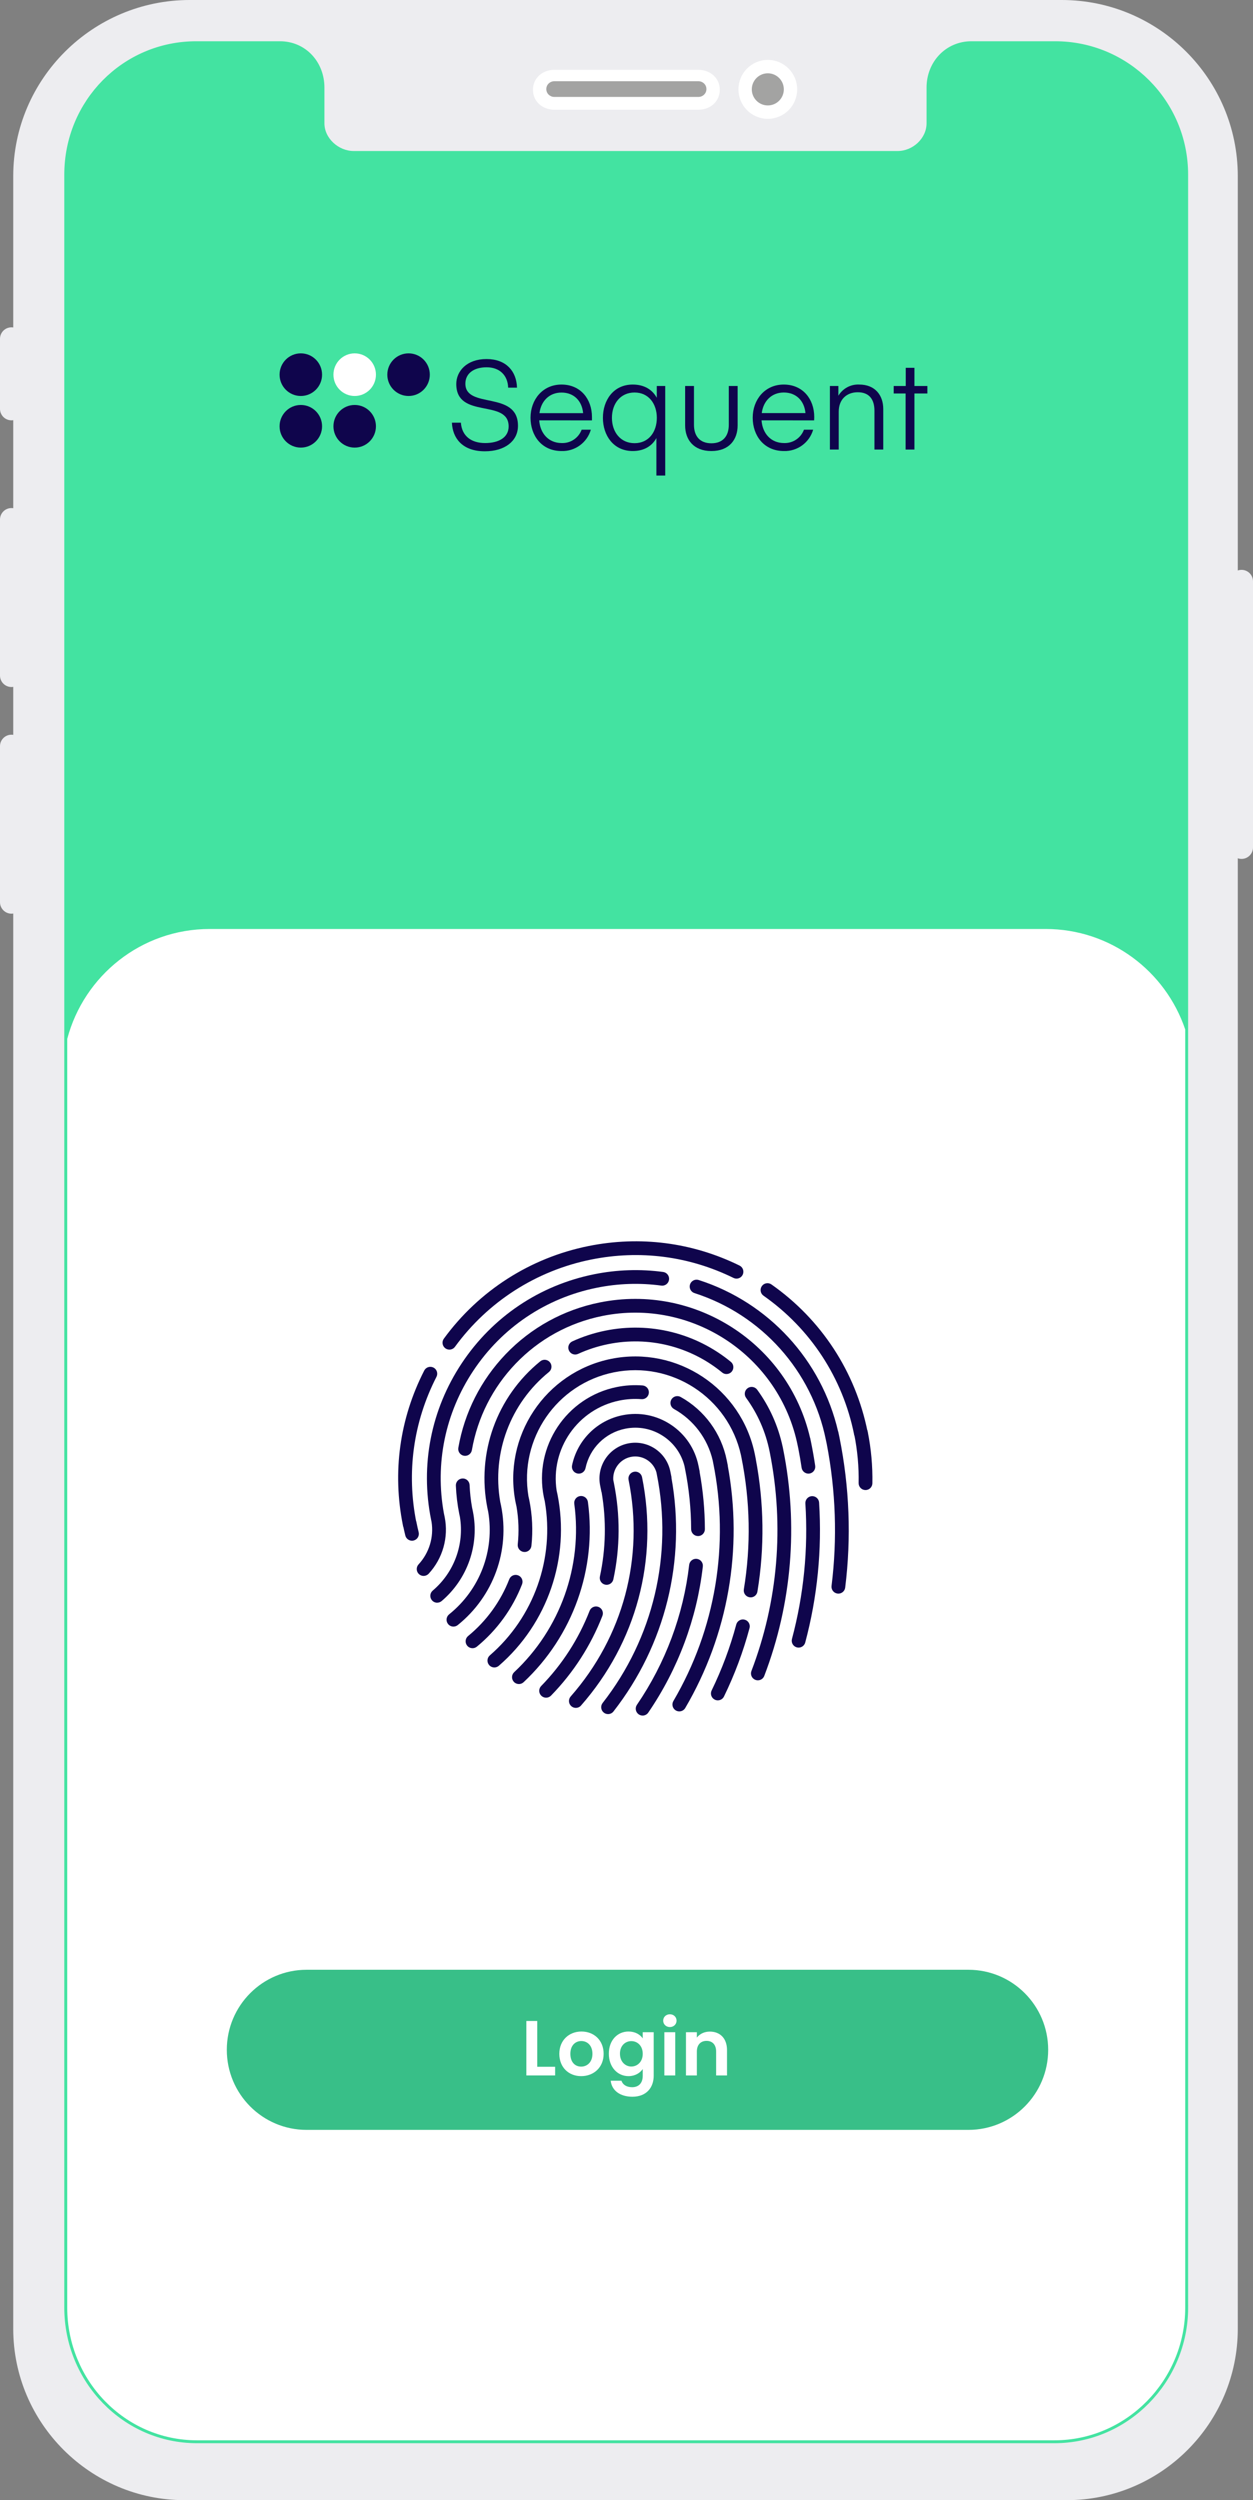 <svg xmlns="http://www.w3.org/2000/svg" width="214" height="427" viewBox="0 0 214 427" fill="none"><rect x="0" y="0" width="214" height="427" fill="#808080" stroke="none"/><path d="M181.326 0H32.4C15.844 0 2.262 13.46 2.262 30.072V397.741C2.262 413.865 15.446 427 31.515 427H182.211C198.281 427 211.402 413.865 211.402 397.741V30.072C211.398 13.46 197.882 0 181.326 0Z" fill="#EDEDF0"></path><path d="M131.135 20.294C133.905 20.294 136.15 18.041 136.15 15.263C136.15 12.484 133.905 10.231 131.135 10.231C128.366 10.231 126.121 12.484 126.121 15.263C126.121 18.041 128.366 20.294 131.135 20.294Z" fill="white"></path><path d="M94.672 11.928H119.283C121.292 11.928 122.93 13.318 122.93 15.334C122.93 17.35 121.292 18.74 119.283 18.74H94.672C92.663 18.74 91.025 17.35 91.025 15.334C91.025 13.318 92.663 11.928 94.672 11.928V11.928Z" fill="white"></path><path d="M202.423 394.121C202.423 406.502 192.426 416.773 180.087 416.773H33.639C21.301 416.773 11.48 406.502 11.48 394.121V29.828C11.48 17.509 21.248 7.545 33.524 7.545H47.806C51.908 7.545 54.909 10.835 54.909 14.952V21.062C54.909 23.917 57.56 26.293 60.401 26.293H153.317C156.162 26.293 158.747 23.917 158.747 21.062V14.952C158.747 10.835 161.814 7.545 165.916 7.545H180.198C192.474 7.545 202.419 17.509 202.419 29.828V394.121H202.423Z" fill="#43E3A1" stroke="#43E3A1" stroke-miterlimit="10"></path><path d="M94.672 16.555H119.283C120.035 16.555 120.65 15.973 120.65 15.214C120.65 14.454 120.035 13.873 119.283 13.873H94.672C93.92 13.873 93.305 14.454 93.305 15.214C93.305 15.973 93.92 16.555 94.672 16.555V16.555Z" fill="#A3A3A2"></path><path d="M131.135 18.007C132.646 18.007 133.87 16.778 133.87 15.262C133.87 13.747 132.646 12.518 131.135 12.518C129.625 12.518 128.4 13.747 128.4 15.262C128.4 16.778 129.625 18.007 131.135 18.007Z" fill="#A3A3A2"></path><path d="M3.908 57.866C3.908 56.782 3.033 55.903 1.954 55.903C0.875 55.903 0 56.782 0 57.866V69.825C0 70.909 0.875 71.788 1.954 71.788C3.033 71.788 3.908 70.909 3.908 69.825V57.866Z" fill="#EDEDF0"></path><path d="M3.908 88.733C3.908 87.649 3.033 86.77 1.954 86.77C0.875 86.77 0 87.649 0 88.733V115.373C0 116.457 0.875 117.335 1.954 117.335C3.033 117.335 3.908 116.457 3.908 115.373V88.733Z" fill="#EDEDF0"></path><path d="M3.908 127.442C3.908 126.358 3.033 125.48 1.954 125.48C0.875 125.48 0 126.358 0 127.442V154.082C0 155.166 0.875 156.045 1.954 156.045C3.033 156.045 3.908 155.166 3.908 154.082V127.442Z" fill="#EDEDF0"></path><path d="M214 99.289C214 98.205 213.125 97.326 212.046 97.326C210.967 97.326 210.092 98.205 210.092 99.289V144.73C210.092 145.814 210.967 146.693 212.046 146.693C213.125 146.693 214 145.814 214 144.73V99.289Z" fill="#EDEDF0"></path><path d="M86.871 72.831C86.871 68.035 77.927 71.659 77.927 65.584C77.927 63.413 79.697 61.321 83.092 61.321C86.486 61.321 88.23 63.453 88.296 66.206H86.787C86.725 64.136 85.367 62.729 83.109 62.729C80.852 62.729 79.481 63.839 79.481 65.522C79.481 69.936 88.465 66.628 88.465 72.725C88.465 75.349 86.194 77.076 82.813 77.076C78.927 77.076 77.29 74.794 77.184 72.192H78.715C78.883 74.474 80.485 75.669 82.857 75.669C85.229 75.669 86.871 74.687 86.871 72.831V72.831Z" fill="#0F054C"></path><path d="M92.096 71.788C92.242 73.986 93.668 75.669 95.942 75.669C97.447 75.722 98.814 74.803 99.341 73.386H100.912C100.27 75.598 98.217 77.099 95.92 77.032C92.499 77.032 90.609 74.39 90.609 71.339C90.609 68.288 92.65 65.677 95.898 65.677C99.146 65.677 101.102 68.151 101.102 71.224V71.796L92.096 71.788V71.788ZM92.136 70.562H99.593C99.403 68.47 98.022 67.045 95.898 67.045C93.774 67.045 92.393 68.546 92.136 70.562Z" fill="#0F054C"></path><path d="M108.069 77.032C104.759 77.032 102.971 74.345 102.971 71.361C102.971 68.377 104.759 65.677 108.069 65.677C110.047 65.677 111.428 66.565 112.172 67.938V65.926H113.614V81.219H112.105V74.816C111.384 76.135 110.047 77.032 108.069 77.032V77.032ZM108.379 67.036C105.954 67.036 104.511 68.954 104.511 71.361C104.511 73.768 105.954 75.691 108.379 75.691C110.804 75.691 112.18 73.75 112.18 71.361C112.18 68.972 110.791 67.036 108.379 67.036Z" fill="#0F054C"></path><path d="M117.014 72.662V65.926H118.523V72.556C118.523 74.519 119.563 75.709 121.497 75.709C123.431 75.709 124.471 74.519 124.471 72.556V65.926H125.98V72.662C125.98 75.069 124.555 77.032 121.497 77.032C118.439 77.032 117.014 75.069 117.014 72.662V72.662Z" fill="#0F054C"></path><path d="M130.064 71.788C130.214 73.986 131.635 75.669 133.91 75.669C135.414 75.722 136.782 74.803 137.309 73.386H138.88C138.238 75.598 136.184 77.099 133.888 77.032C130.467 77.032 128.555 74.39 128.555 71.339C128.555 68.288 130.608 65.677 133.857 65.677C137.105 65.677 139.065 68.151 139.065 71.224C139.065 71.454 139.043 71.796 139.043 71.796L130.064 71.788V71.788ZM130.108 70.553H137.565C137.375 68.462 135.99 67.036 133.865 67.036C131.741 67.036 130.351 68.546 130.099 70.562L130.108 70.553Z" fill="#0F054C"></path><path d="M143.185 67.587C143.933 66.339 145.305 65.602 146.752 65.677C149.408 65.677 150.851 67.454 150.851 69.856V76.779H149.346V70.149C149.346 68.186 148.43 66.992 146.496 66.992C144.672 66.992 143.247 68.142 143.247 70.318V76.779H141.738V65.926H143.185V67.587Z" fill="#0F054C"></path><path d="M156.175 76.779H154.666V67.205H152.635V65.926H154.693V62.818H156.175V65.926H158.388V67.205H156.175V76.779Z" fill="#0F054C"></path><path d="M69.779 67.631C71.784 67.631 73.408 66.001 73.408 63.99C73.408 61.979 71.784 60.349 69.779 60.349C67.775 60.349 66.15 61.979 66.15 63.99C66.15 66.001 67.775 67.631 69.779 67.631Z" fill="#0F054C"></path><path d="M51.377 67.631C53.381 67.631 55.006 66.001 55.006 63.99C55.006 61.979 53.381 60.349 51.377 60.349C49.373 60.349 47.748 61.979 47.748 63.99C47.748 66.001 49.373 67.631 51.377 67.631Z" fill="#0F054C"></path><path d="M51.377 76.446C53.381 76.446 55.006 74.816 55.006 72.805C55.006 70.793 53.381 69.163 51.377 69.163C49.373 69.163 47.748 70.793 47.748 72.805C47.748 74.816 49.373 76.446 51.377 76.446Z" fill="#0F054C"></path><path d="M60.578 76.446C62.583 76.446 64.207 74.816 64.207 72.805C64.207 70.793 62.583 69.163 60.578 69.163C58.574 69.163 56.949 70.793 56.949 72.805C56.949 74.816 58.574 76.446 60.578 76.446Z" fill="#0F054C"></path><path d="M60.578 67.631C62.583 67.631 64.207 66.001 64.207 63.99C64.207 61.979 62.583 60.349 60.578 60.349C58.574 60.349 56.949 61.979 56.949 63.99C56.949 66.001 58.574 67.631 60.578 67.631Z" fill="white"></path><path d="M202.423 175.819C199.055 165.841 189.655 158.66 178.577 158.66H35.816C24.151 158.66 14.343 166.622 11.484 177.426V394.126C11.484 406.506 21.3 416.778 33.643 416.778H180.087C192.425 416.778 202.423 406.506 202.423 394.126V175.819Z" fill="white"></path><path d="M165.393 336.415H52.363C44.837 336.415 38.736 342.537 38.736 350.088C38.736 357.639 44.837 363.761 52.363 363.761H165.393C172.918 363.761 179.019 357.639 179.019 350.088C179.019 342.537 172.918 336.415 165.393 336.415Z" fill="#38BF88"></path><path d="M91.757 345.163V352.983H94.811V354.462H89.898V345.163H91.757Z" fill="white"></path><path d="M99.258 354.582C97.134 354.582 95.527 353.09 95.527 350.772C95.527 348.454 97.187 346.962 99.311 346.962C101.436 346.962 103.095 348.44 103.095 350.772C103.095 353.103 101.396 354.582 99.258 354.582V354.582ZM99.258 352.957C100.241 352.957 101.183 352.237 101.183 350.772C101.183 349.306 100.267 348.587 99.285 348.587C98.302 348.587 97.413 349.293 97.413 350.772C97.413 352.251 98.262 352.957 99.258 352.957Z" fill="white"></path><path d="M107.343 346.962C108.498 346.962 109.335 347.495 109.773 348.134V347.082H111.645V354.515C111.645 356.514 110.424 358.099 108.007 358.099C105.936 358.099 104.489 357.06 104.303 355.368H106.148C106.334 356.034 107.025 356.474 107.954 356.474C108.976 356.474 109.773 355.887 109.773 354.515V353.37C109.335 354.009 108.498 354.582 107.343 354.582C105.471 354.582 103.984 353.05 103.984 350.745C103.984 348.44 105.471 346.962 107.343 346.962V346.962ZM107.821 348.6C106.826 348.6 105.883 349.346 105.883 350.745C105.883 352.144 106.826 352.943 107.821 352.943C108.817 352.943 109.773 352.171 109.773 350.772C109.773 349.373 108.844 348.6 107.821 348.6V348.6Z" fill="white"></path><path d="M113.266 345.11C113.266 344.497 113.744 344.017 114.407 344.017C115.071 344.017 115.549 344.497 115.549 345.11C115.549 345.723 115.058 346.202 114.407 346.202C113.757 346.202 113.266 345.723 113.266 345.11V345.11ZM113.465 347.081H115.324V354.462H113.465V347.081Z" fill="white"></path><path d="M122.308 350.385C122.308 349.2 121.657 348.56 120.675 348.56C119.692 348.56 119.015 349.2 119.015 350.385V354.462H117.156V347.082H119.015V348.001C119.493 347.375 120.29 346.975 121.232 346.975C122.945 346.975 124.166 348.094 124.166 350.132V354.462H122.308V350.385V350.385Z" fill="white"></path><g clip-path="url(#clip0_138_13226)"><path d="M69.967 261.466C69.42 261.466 68.929 261.08 68.817 260.523C66.986 251.446 68.246 242.302 72.453 234.077C72.749 233.5 73.457 233.271 74.034 233.567C74.612 233.862 74.841 234.571 74.545 235.148C70.582 242.895 69.397 251.508 71.119 260.057C71.248 260.694 70.835 261.314 70.2 261.441C70.121 261.456 70.042 261.464 69.965 261.464L69.967 261.466Z" fill="#0F054C"></path><path d="M76.752 230.501C76.512 230.501 76.27 230.429 76.061 230.275C75.537 229.893 75.421 229.156 75.803 228.632C81.781 220.438 90.549 214.822 100.495 212.814C109.321 211.033 118.244 212.184 126.306 216.144C126.889 216.43 127.129 217.135 126.843 217.718C126.557 218.302 125.853 218.541 125.271 218.255C117.68 214.526 109.273 213.442 100.96 215.119C91.591 217.01 83.332 222.3 77.704 230.018C77.473 230.333 77.116 230.501 76.754 230.501H76.752Z" fill="#0F054C"></path><path d="M147.019 245.92C146.472 245.92 145.981 245.534 145.869 244.976C143.929 235.344 138.435 226.933 130.401 221.292C129.869 220.92 129.74 220.186 130.115 219.655C130.487 219.123 131.22 218.994 131.752 219.367C140.282 225.355 146.113 234.285 148.173 244.511C148.301 245.149 147.889 245.769 147.253 245.895C147.175 245.911 147.096 245.918 147.019 245.918V245.92Z" fill="#0F054C"></path><path d="M147.82 254.485C147.82 254.485 147.804 254.485 147.797 254.485C147.148 254.473 146.632 253.936 146.645 253.287C146.699 250.513 146.445 247.717 145.893 244.974C145.764 244.337 146.177 243.717 146.812 243.59C147.449 243.461 148.067 243.874 148.196 244.509C148.781 247.419 149.05 250.389 148.994 253.333C148.983 253.974 148.459 254.487 147.82 254.487V254.485Z" fill="#0F054C"></path><path d="M70.364 263.139C69.836 263.139 69.356 262.781 69.224 262.245C69.084 261.677 68.953 261.097 68.836 260.517C68.707 259.882 69.118 259.262 69.755 259.134C70.393 259.005 71.011 259.418 71.139 260.053C71.249 260.598 71.372 261.147 71.504 261.681C71.659 262.31 71.276 262.948 70.646 263.105C70.552 263.128 70.456 263.139 70.364 263.139V263.139Z" fill="#0F054C"></path><path d="M98.349 291.689C98.074 291.689 97.796 291.593 97.573 291.397C97.086 290.969 97.038 290.226 97.466 289.739C106.43 279.529 110.034 266.047 107.353 252.748C107.224 252.11 107.637 251.49 108.272 251.364C108.908 251.233 109.528 251.648 109.656 252.283C112.482 266.308 108.683 280.526 99.23 291.29C98.998 291.555 98.673 291.689 98.347 291.689H98.349Z" fill="#0F054C"></path><path d="M93.268 289.948C92.972 289.948 92.677 289.837 92.448 289.614C91.984 289.161 91.974 288.416 92.427 287.952C96.038 284.247 98.819 279.929 100.698 275.113C100.934 274.508 101.616 274.209 102.22 274.445C102.825 274.681 103.124 275.362 102.888 275.967C100.894 281.078 97.942 285.662 94.111 289.593C93.88 289.829 93.575 289.948 93.27 289.948H93.268Z" fill="#0F054C"></path><path d="M103.85 292.749C103.596 292.749 103.341 292.668 103.128 292.499C102.617 292.1 102.525 291.361 102.926 290.848C111.575 279.775 114.944 265.533 112.172 251.774L112.103 251.433C111.552 249.59 109.675 248.437 107.754 248.822C105.89 249.199 104.625 250.899 104.74 252.748L104.842 253.254C105.949 258.754 105.921 264.299 104.755 269.74C104.619 270.376 103.995 270.779 103.36 270.644C102.725 270.508 102.322 269.884 102.458 269.249C103.477 264.493 103.573 259.65 102.746 254.836L102.727 254.84L102.502 253.727C101.836 250.419 103.982 247.187 107.285 246.521C110.591 245.853 113.821 248.003 114.487 251.308L114.694 252.339L114.669 252.346C117.209 266.456 113.629 280.961 104.775 292.299C104.542 292.597 104.197 292.75 103.848 292.75L103.85 292.749Z" fill="#0F054C"></path><path d="M88.624 287.618C88.309 287.618 87.996 287.493 87.766 287.246C87.323 286.771 87.348 286.027 87.822 285.583C95.688 278.22 99.523 267.472 98.081 256.83C97.995 256.187 98.444 255.594 99.087 255.508C99.73 255.421 100.321 255.872 100.409 256.515C101.953 267.909 97.847 279.418 89.426 287.301C89.2 287.514 88.912 287.618 88.624 287.618V287.618Z" fill="#0F054C"></path><path d="M119.214 262.343C118.567 262.343 118.041 261.819 118.039 261.17C118.03 257.713 117.674 254.225 116.985 250.805L116.895 250.356C116.363 248.273 115.097 246.486 113.294 245.289C111.365 244.006 109.052 243.552 106.78 244.01C103.373 244.697 100.71 247.342 100 250.747C99.868 251.383 99.246 251.792 98.611 251.657C97.975 251.525 97.568 250.903 97.701 250.266C98.603 245.939 101.985 242.578 106.315 241.705C109.202 241.122 112.143 241.699 114.594 243.331C117.047 244.96 118.717 247.45 119.298 250.339L119.5 251.335L119.481 251.343C120.074 254.594 120.379 257.894 120.388 261.168C120.388 261.817 119.866 262.345 119.218 262.347H119.214V262.343Z" fill="#0F054C"></path><path d="M109.75 293C109.521 293 109.291 292.933 109.088 292.795C108.552 292.428 108.416 291.697 108.78 291.161C113.646 284.046 116.731 275.785 117.702 267.27C117.775 266.625 118.357 266.163 119.003 266.235C119.648 266.308 120.111 266.892 120.038 267.537C119.024 276.431 115.804 285.059 110.721 292.489C110.495 292.822 110.126 293.002 109.75 293.002V293Z" fill="#0F054C"></path><path d="M84.429 284.783C84.101 284.783 83.773 284.645 83.541 284.378C83.117 283.886 83.168 283.144 83.66 282.719C91.19 276.193 94.746 266.166 93.042 256.393L92.877 255.667C91.14 247.051 96.733 238.626 105.345 236.889C106.798 236.596 108.276 236.505 109.739 236.62C110.386 236.67 110.87 237.237 110.82 237.883C110.77 238.53 110.207 239.016 109.557 238.964C108.309 238.866 107.048 238.945 105.81 239.194C98.666 240.636 93.959 247.475 95.075 254.609L95.207 255.199C97.389 266.03 93.554 277.257 85.197 284.497C84.975 284.689 84.702 284.785 84.429 284.785V284.783Z" fill="#0F054C"></path><path d="M116.017 292.288C115.815 292.288 115.61 292.236 115.424 292.127C114.863 291.799 114.677 291.079 115.005 290.518C122.203 278.242 124.618 263.792 121.804 249.834L121.715 249.393C120.84 245.68 118.451 242.508 115.105 240.642C114.539 240.325 114.335 239.609 114.65 239.043C114.967 238.477 115.683 238.273 116.249 238.588C120.326 240.863 123.193 244.79 124.115 249.366L124.303 250.295L124.289 250.3C126.927 264.537 124.364 279.203 117.034 291.706C116.815 292.081 116.424 292.288 116.019 292.288H116.017Z" fill="#0F054C"></path><path d="M80.699 281.495C80.359 281.495 80.022 281.347 79.789 281.065C79.379 280.562 79.451 279.821 79.954 279.41C83.081 276.846 85.509 273.497 86.974 269.723C87.208 269.118 87.889 268.819 88.494 269.053C89.099 269.287 89.398 269.969 89.164 270.575C87.553 274.727 84.882 278.412 81.442 281.232C81.223 281.41 80.96 281.499 80.699 281.499V281.495Z" fill="#0F054C"></path><path d="M128.201 272.813C128.138 272.813 128.074 272.808 128.009 272.798C127.368 272.692 126.936 272.088 127.04 271.447C128.272 263.963 128.13 256.364 126.619 248.863L126.55 248.519C124.383 238.713 114.721 232.386 104.841 234.381C95.054 236.356 88.626 245.77 90.256 255.552L90.394 256.172C90.918 258.767 91.041 261.406 90.762 264.015C90.693 264.66 90.116 265.13 89.469 265.059C88.824 264.99 88.355 264.41 88.424 263.765C88.653 261.619 88.584 259.452 88.215 257.31L88.067 256.642C85.797 245.369 93.114 234.35 104.379 232.077C115.642 229.805 126.656 237.125 128.926 248.398L129.072 249.126L129.067 249.131C130.5 256.677 130.598 264.31 129.36 271.833C129.266 272.408 128.767 272.817 128.203 272.817L128.201 272.813Z" fill="#0F054C"></path><path d="M122.595 290.403C122.422 290.403 122.247 290.365 122.08 290.284C121.497 290 121.255 289.296 121.539 288.712C123.295 285.105 124.71 281.318 125.742 277.455C125.909 276.827 126.556 276.455 127.182 276.623C127.81 276.79 128.182 277.435 128.013 278.063C126.94 282.071 125.474 286.002 123.65 289.743C123.447 290.161 123.028 290.403 122.593 290.403H122.595Z" fill="#0F054C"></path><path d="M129.432 286.983C129.292 286.983 129.15 286.958 129.014 286.904C128.407 286.672 128.104 285.992 128.336 285.386C132.872 273.52 133.96 260.646 131.488 248.135L131.438 247.888C130.764 244.546 129.415 241.467 127.425 238.736C127.043 238.212 127.158 237.475 127.682 237.093C128.206 236.711 128.941 236.826 129.323 237.35C131.429 240.242 132.883 243.486 133.651 246.999L133.655 247.003L133.741 247.423C136.367 260.448 135.256 273.865 130.532 286.224C130.354 286.693 129.908 286.981 129.434 286.981L129.432 286.983Z" fill="#0F054C"></path><path d="M124.076 234.676C123.815 234.676 123.55 234.59 123.334 234.409C117.875 229.935 110.78 228.169 103.87 229.563C102.091 229.922 100.36 230.484 98.725 231.233C98.135 231.503 97.437 231.244 97.168 230.653C96.897 230.064 97.156 229.365 97.746 229.094C99.544 228.269 101.448 227.651 103.406 227.256C111.009 225.722 118.815 227.664 124.821 232.588C125.324 232.999 125.397 233.739 124.986 234.242C124.754 234.526 124.416 234.672 124.076 234.672V234.676Z" fill="#0F054C"></path><path d="M77.442 277.806C77.099 277.806 76.757 277.656 76.525 277.366C76.118 276.86 76.199 276.121 76.705 275.714C81.972 271.479 84.496 264.815 83.381 258.195L83.253 257.608C81.354 248.183 84.811 238.563 92.274 232.498C92.777 232.089 93.518 232.166 93.927 232.668C94.335 233.173 94.259 233.912 93.756 234.323C87.139 239.699 83.988 248.149 85.437 256.508L85.575 257.139C87.122 264.815 84.287 272.635 78.178 277.547C77.961 277.721 77.7 277.806 77.442 277.806V277.806Z" fill="#0F054C"></path><path d="M74.668 273.727C74.334 273.727 74.004 273.585 73.771 273.311C73.351 272.815 73.412 272.074 73.908 271.654C77.564 268.554 79.315 263.771 78.547 259.068L78.441 258.579C78.119 256.982 77.923 255.35 77.856 253.73C77.829 253.082 78.334 252.535 78.983 252.508C79.633 252.475 80.178 252.986 80.205 253.634C80.257 254.915 80.399 256.205 80.624 257.473L80.76 258.109C81.908 263.805 79.864 269.683 75.426 273.445C75.205 273.631 74.935 273.723 74.668 273.723V273.727Z" fill="#0F054C"></path><path d="M138.07 251.68C137.498 251.68 136.995 251.26 136.908 250.677C136.751 249.607 136.565 248.525 136.356 247.45L136.244 246.916C133.16 231.605 118.2 221.661 102.898 224.747C97.195 225.897 92.065 228.72 88.057 232.908C84.139 237.003 81.56 242.108 80.592 247.669C80.481 248.308 79.874 248.738 79.233 248.627C78.594 248.515 78.166 247.907 78.277 247.268C79.323 241.245 82.118 235.718 86.358 231.285C90.698 226.747 96.257 223.689 102.431 222.444C118.71 219.16 134.632 229.496 138.356 245.582H138.369L138.549 246.454C138.809 247.742 139.037 249.047 139.227 250.333C139.323 250.976 138.88 251.573 138.237 251.669C138.179 251.679 138.119 251.682 138.062 251.682L138.07 251.68Z" fill="#0F054C"></path><path d="M136.395 281.395C136.295 281.395 136.193 281.382 136.092 281.355C135.464 281.188 135.092 280.543 135.259 279.915C137.272 272.36 138.044 264.573 137.55 256.773C137.51 256.124 138.002 255.567 138.648 255.525C139.295 255.489 139.854 255.976 139.894 256.625C140.403 264.681 139.606 272.721 137.527 280.522C137.387 281.048 136.911 281.395 136.393 281.395H136.395Z" fill="#0F054C"></path><path d="M72.349 269.153C72.063 269.153 71.777 269.049 71.55 268.84C71.074 268.399 71.046 267.656 71.487 267.178C73.299 265.222 74.115 262.531 73.704 259.917L73.627 259.552C71.75 250.233 73.61 240.74 78.867 232.822C84.125 224.904 92.15 219.509 101.463 217.63C105.373 216.841 109.342 216.71 113.258 217.238C113.901 217.324 114.352 217.918 114.265 218.561C114.179 219.204 113.586 219.657 112.945 219.568C109.288 219.073 105.582 219.196 101.929 219.933C93.23 221.687 85.737 226.726 80.827 234.121C76.032 241.342 74.263 249.966 75.815 258.473L75.944 259.082C76.643 262.55 75.621 266.174 73.213 268.775C72.98 269.024 72.666 269.151 72.351 269.151L72.349 269.153Z" fill="#0F054C"></path><path d="M143.186 272.176C143.138 272.176 143.088 272.174 143.04 272.166C142.397 272.086 141.938 271.498 142.019 270.854C143.021 262.8 142.746 254.654 141.201 246.626L141.057 245.943C138.679 234.142 130.076 224.524 118.607 220.847C117.989 220.649 117.65 219.987 117.847 219.369C118.045 218.751 118.707 218.411 119.325 218.609C131.279 222.444 140.324 232.302 143.143 244.481H143.159L143.37 245.481C145.082 253.976 145.412 262.611 144.351 271.145C144.276 271.74 143.771 272.176 143.186 272.176V272.176Z" fill="#0F054C"></path></g><defs><clipPath id="clip0_138_13226"><rect width="81" height="81" fill="white" transform="translate(68 212)"></rect></clipPath></defs></svg>